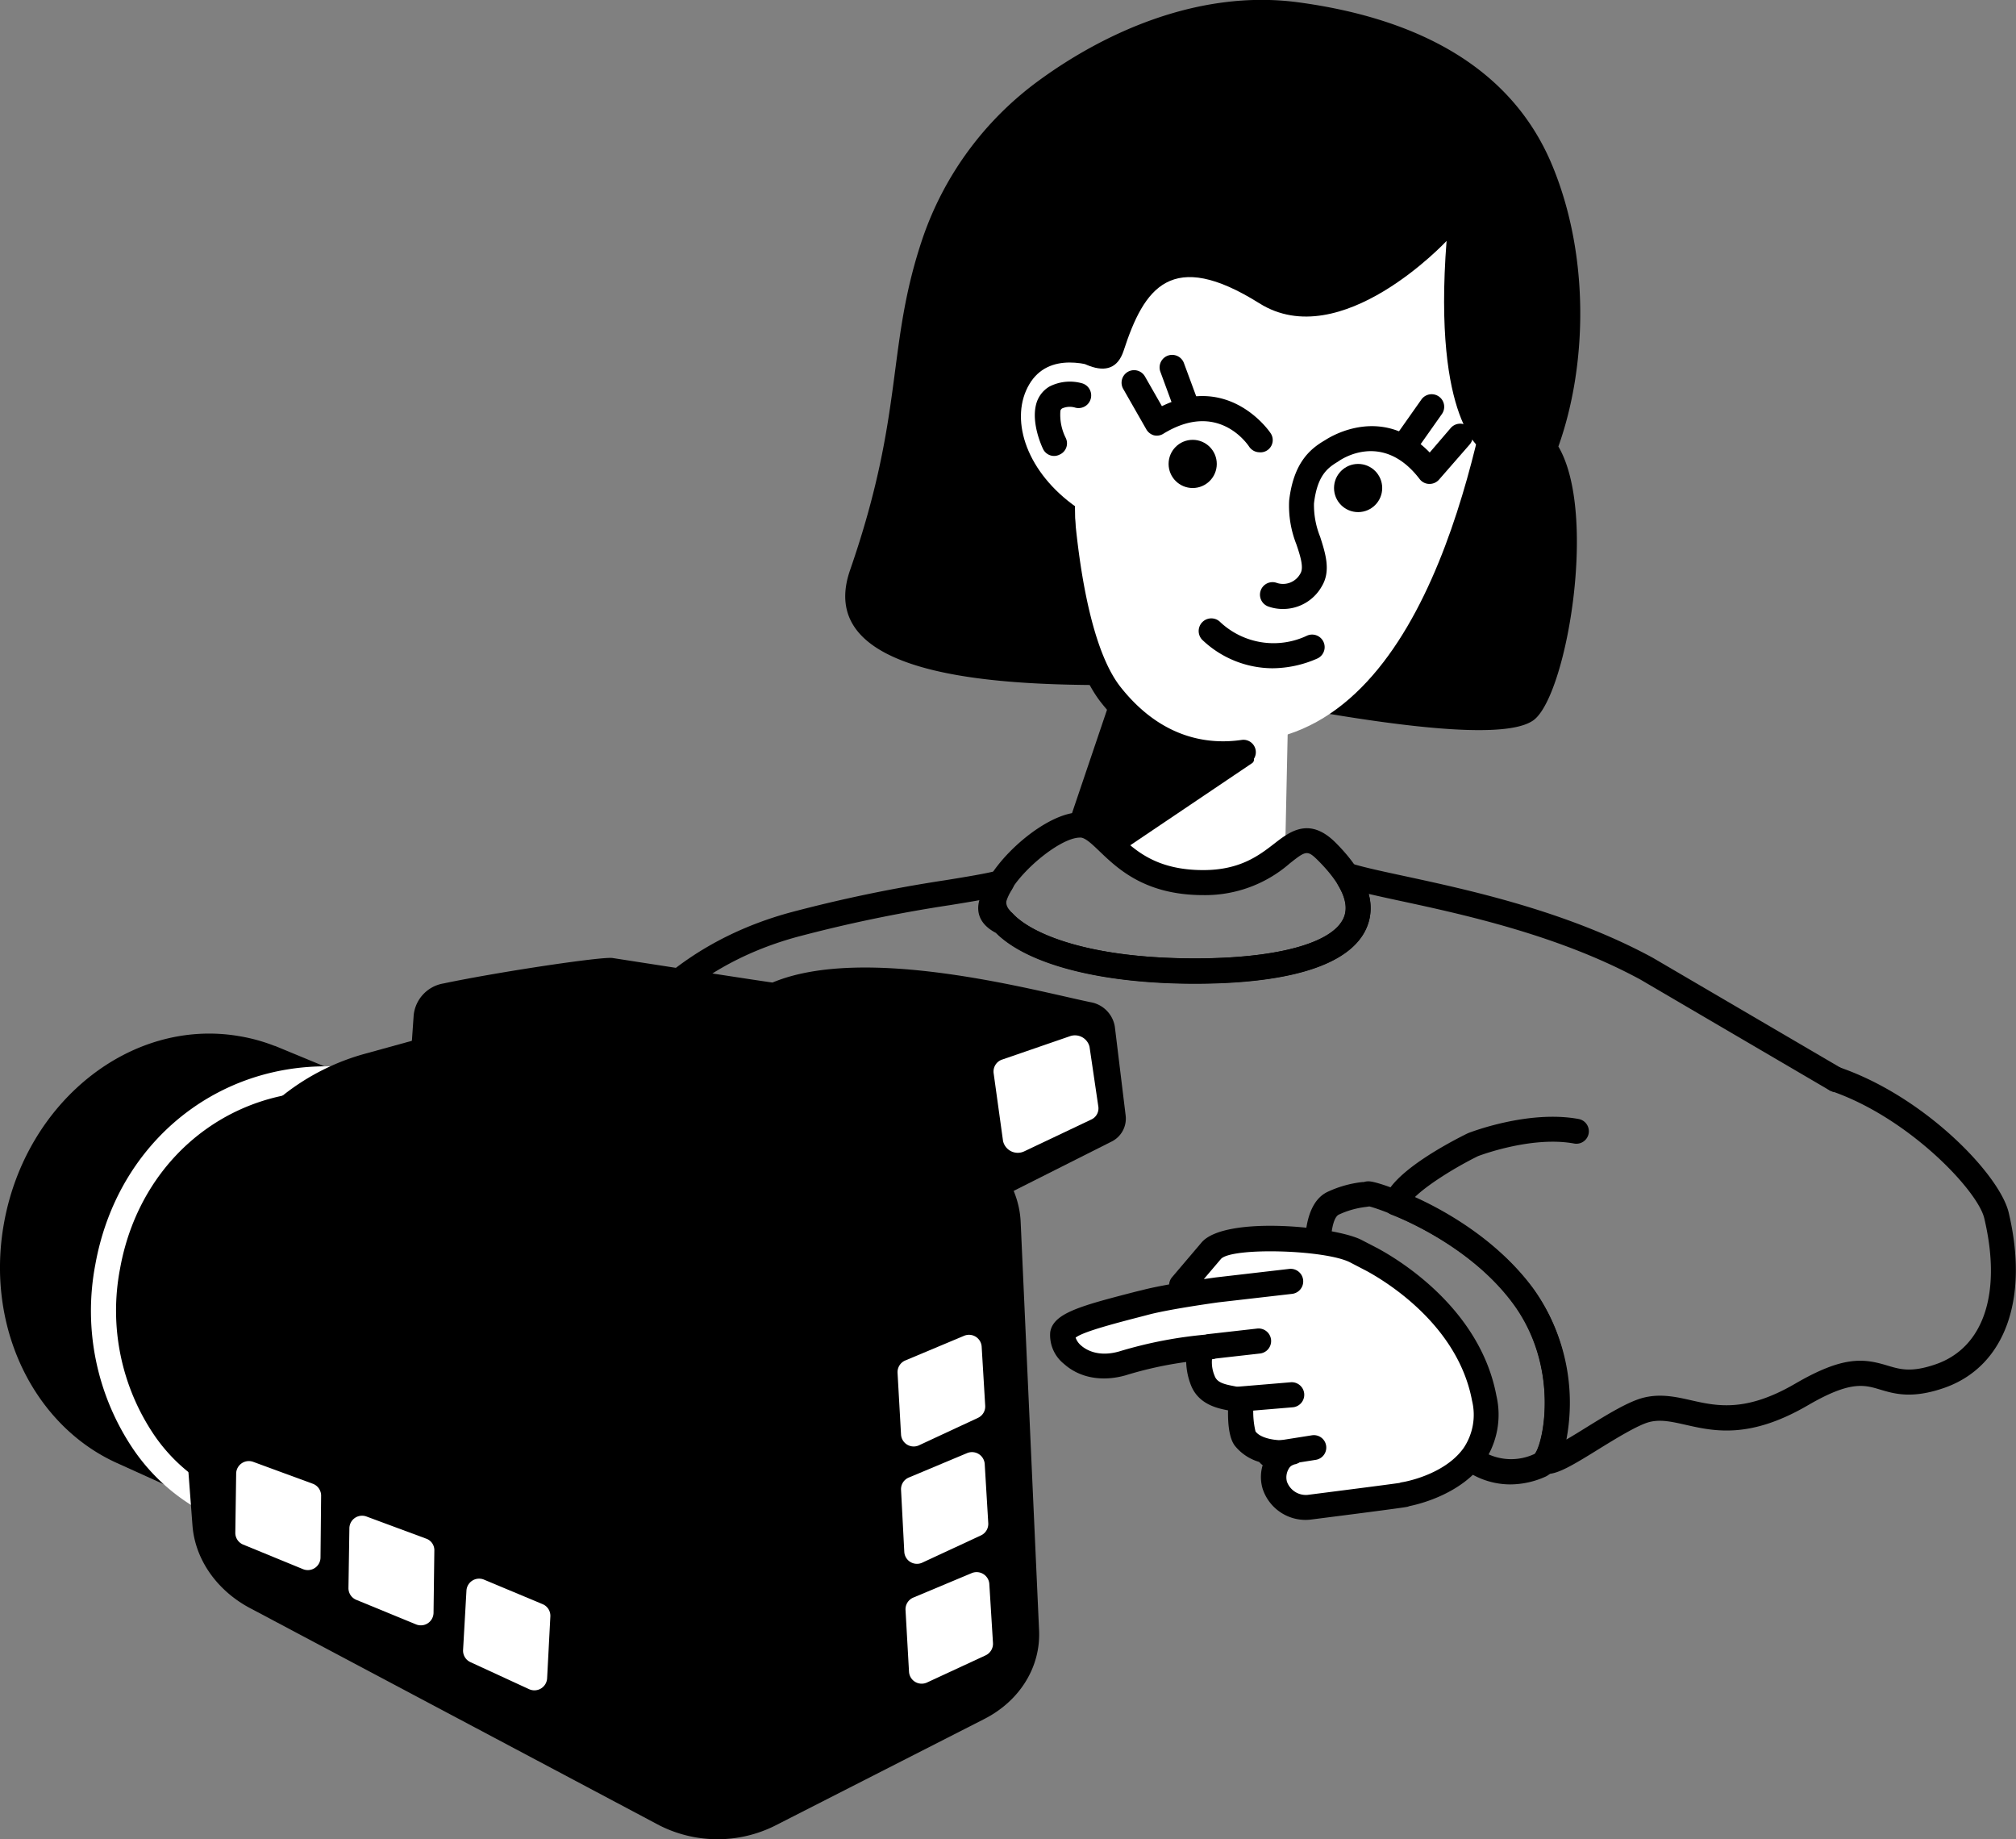 <svg xmlns="http://www.w3.org/2000/svg" viewBox="0 0 328.9 300"><rect x="0" y="0" width="328.9" height="300" fill="#808080" stroke="none"/><defs><style>.cls-1{fill:#fff;}</style></defs><g id="Layer_2" data-name="Layer 2"><g id="Layer_1-2" data-name="Layer 1"><path d="M92.65,245.66a2,2,0,0,1-2-1.89l-3-40.34v-.19c0-.43,1.23-43.38,41.17-54.38a236.67,236.67,0,0,1,25.48-5.3c3.63-.59,6.5-1.06,8.57-1.59a2,2,0,0,1,2.29,3l-.08.15a8,8,0,0,0-.84,1.69,2.55,2.55,0,0,1-.13.39c-.16.36-.29.67-.35.83a3,3,0,0,0,.88.55,2,2,0,0,1,.63.46c3.29,3.52,12.83,7.29,29.75,7.29,12.82,0,21.81-2.32,24-6.21.88-1.54.67-3.38-.65-5.63a2.05,2.05,0,0,1,0-2.15l.37-.56A2.06,2.06,0,0,1,221,141c2,.58,4.85,1.19,8.15,1.9,10.57,2.28,26.54,5.73,40.51,13.33l30.9,18.09a2,2,0,1,1-2.07,3.53l-30.84-18.06c-13.4-7.28-29-10.65-39.36-12.88-1.82-.39-3.51-.76-5-1.11a8.26,8.26,0,0,1-.76,6.39c-3.92,6.84-17.17,8.27-27.59,8.27-15.21,0-27.29-3.1-32.47-8.3-3.36-1.75-3-4.25-2.69-5.33-1.45.26-3.08.53-4.9.82a232.45,232.45,0,0,0-25,5.21c-36.21,10-38.09,48.35-38.16,50.42l3,40.23a2,2,0,0,1-1.89,2.2Z"/><path d="M253.25,27c-7-16.91-23.44-24.21-41.5-26.63C195.41-1.79,180,5.47,169.59,13.06a53.13,53.13,0,0,0-19,25.6C144.48,56.57,147.7,67,138.68,93c-7.85,22.71,45.65,18,52.8,18.85s52.36,11.43,59,5.38c5.26-4.78,10.12-33.62,3.76-44.4C258.92,59.75,259.41,41.85,253.25,27Z"/><path class="cls-1" d="M193.07,144.92c-11.31-2.1-13-7.47-16.74-10.34l7.13-22.67,15.74,0,11,2-.53,24.9C204.68,141.25,199.92,146.19,193.07,144.92Z"/><path class="cls-1" d="M179.32,45.29c-5.13,27.63-9.7,70.33,16.61,75.22,33.59,6.25,44-41.34,47.66-61.13s-16.45-25.87-27-27.83S182.65,27.39,179.32,45.29Z"/><path d="M205.5,73.77a2.05,2.05,0,0,1-1.71-.92c-.52-.77-5.33-7.43-14-2.1a2,2,0,0,1-1.58.24A2.1,2.1,0,0,1,187,70l-3.76-6.58a2,2,0,0,1,3.56-2l2.76,4.83c11.11-5.43,17.64,4.26,17.7,4.36a2,2,0,0,1-1.71,3.17Z"/><path d="M207.58,109a16.7,16.7,0,0,1-11.46-4.66,2,2,0,1,1,3-2.83,12.73,12.73,0,0,0,14.14,2.16,2,2,0,1,1,1.61,3.76A18.35,18.35,0,0,1,207.58,109Z"/><path d="M194.94,160.41c-19.65,0-30.23-4.95-33.57-9.58a5.86,5.86,0,0,1-1.1-5.32c1.79-5.4,10.6-13.19,16.12-13,2.39.08,4.08,1.7,5.87,3.41,2.78,2.66,6.23,6,14.05,6,6,0,9.11-2.4,11.6-4.33s5.71-4.43,10-.13h0c6.3,6.3,6.25,11,5.09,13.74C220.51,157.23,210.81,160.41,194.94,160.41Zm-18.77-23.79c-3.35,0-10.69,6.2-12,10.18a2,2,0,0,0,.53,1.63c2.11,2.93,10.86,7.89,30.25,7.89,13.47,0,22.55-2.5,24.29-6.69,1.22-3-1.61-6.69-4.21-9.28-1.75-1.75-2-1.58-4.6.47A21,21,0,0,1,196.31,146c-9.46,0-13.93-4.28-16.89-7.11-1.26-1.21-2.34-2.25-3.16-2.28Z"/><path d="M199.66,125c-5.48,0-13.26-1.85-20-10.38-8.11-10.25-8.85-37.09-8.88-38.23a2.05,2.05,0,0,1,2-2.1h.05a2.06,2.06,0,0,1,2,2c0,.27.73,26.61,8,35.79,6.75,8.52,14.45,9.38,19.73,8.61a2,2,0,0,1,.6,4A24.31,24.31,0,0,1,199.66,125Z"/><path d="M204.18,124.54,182.87,138.9c-3-3-6.22-4.72-8.34-5.19l7.16-21.15s4.75,3.91,8.45,6.51,12.71,2.16,12.71,2.16C202.5,121.16,205.68,123.67,204.18,124.54Z"/><path class="cls-1" d="M180.57,60.45c-2.65-1.09-9.45-3.17-12.64,2.22s-.8,13.72,7,19.57c4.35,3.25,7.56.07,7.56.07Z"/><path d="M172,74.37a2,2,0,0,1-1.84-1.16c-.2-.41-1.89-4.09-1.15-7.15a4.73,4.73,0,0,1,2.18-3,7.31,7.31,0,0,1,5.27-.56,2,2,0,1,1-1,4,3.12,3.12,0,0,0-2.14.1A.6.6,0,0,0,173,67a8.4,8.4,0,0,0,.87,4.43,2,2,0,0,1-1,2.72A2,2,0,0,1,172,74.37Z"/><polygon points="141.51 108.86 141.51 108.86 141.51 108.86 141.51 108.86"/><circle cx="194.58" cy="75.67" r="3.93"/><circle cx="221.57" cy="79.6" r="3.93"/><path d="M241.85,73.42S233.72,68.94,236,39.3c0,0-17.25,18.52-30.54,10.17-14.36-9-18.81-2.52-22.14,7.72-3.83,11.75-25-15.59-25-15.59l18-17.53,23.17-8.73L253.25,27Z"/><path d="M193.59,68.39a2.07,2.07,0,0,1-1.92-1.34l-2.36-6.41a2,2,0,1,1,3.84-1.42l2.37,6.41a2.05,2.05,0,0,1-1.22,2.63A1.94,1.94,0,0,1,193.59,68.39Z"/><path d="M229.21,74.57a2,2,0,0,1-1.67-3.23l4.35-6.17a2,2,0,0,1,3.35,2.36l-4.36,6.18A2,2,0,0,1,229.21,74.57Z"/><path d="M252.42,240.42a2.67,2.67,0,0,1-1.22-.28,2,2,0,0,1-.75-3c1.49-2,3.88-14.38-3.64-24.54-7.27-9.83-19.59-14.39-19.71-14.44a2,2,0,0,1-1.3-2.39c1-4.39,10.66-9.44,13.59-10.89l.16-.07c.4-.15,9.83-3.8,18-2.29a2,2,0,1,1-.74,4c-6.67-1.23-14.81,1.73-15.67,2.05-3.93,1.94-8.33,4.74-10.3,6.68,4.21,1.89,13.19,6.64,19.28,14.88a32.06,32.06,0,0,1,5.43,24.67c1.07-.62,2.2-1.32,3.13-1.9,3.45-2.13,7-4.34,9.55-4.95,2.75-.66,5.26-.1,7.68.45,4.17.94,8.9,2,17-2.73,7.84-4.56,11.17-4.1,15-2.94,2.1.63,3.9,1.17,7.88-.2,7.86-2.71,10.83-11.62,7.93-23.83-1.07-4.52-12.31-16.37-24.87-20.71a2,2,0,1,1,1.34-3.87c13.84,4.78,26,17.43,27.51,23.63,3.39,14.26-.67,25.24-10.58,28.65-5.22,1.8-8.08.94-10.39.25-2.6-.78-4.86-1.46-11.77,2.56-9.53,5.55-15.33,4.24-20,3.18-2.23-.5-4-.9-5.81-.46s-5.32,2.58-8.35,4.45C256.58,239,254.17,240.42,252.42,240.42Z"/><path d="M246.36,242.12a12.77,12.77,0,0,1-8.63-3.42,2.05,2.05,0,0,1,0-2.9c.16-.17,4.55-5.12-4.55-16.78s-13.3-11-16.95-10.34l-.76.13a2.05,2.05,0,0,1-2.36-1.76c-.23-1.72-1.12-10.42,3.44-12.63a18.09,18.09,0,0,1,5.66-1.61l.26,0a2.47,2.47,0,0,1,1.13-.1c2.65.34,18,6,26.46,17.44,6.92,9.35,6.48,20.55,5.14,25.7-.72,2.72-1.74,4.39-3.05,5A14.12,14.12,0,0,1,246.36,242.12ZM242,236.78a9,9,0,0,0,8.39.35c1.4-1.71,4.11-14.25-3.53-24.58s-21.19-15.21-23.46-15.77l-.53.08a14.41,14.41,0,0,0-4.44,1.25c-1,.47-1.43,3.36-1.34,6.29,4.19-.57,9.92-.06,19.41,12.1C244.69,227.05,243.44,233.72,242,236.78ZM224.46,196.3h0Z"/><path d="M209.32,99.33a7,7,0,0,1-2.42-.41,2,2,0,0,1,1.41-3.84,3.21,3.21,0,0,0,3.86-1.57c.55-.92,0-2.76-.67-4.72a17.09,17.09,0,0,1-1.18-7.16c.71-6.07,3.34-8.38,5.84-9.82,1.12-.74,9.51-5.81,17.09,2l3.43-4a2,2,0,0,1,3.09,2.69l-5,5.73a2.05,2.05,0,0,1-1.61.7,2,2,0,0,1-1.56-.8c-6.06-7.92-12.9-3.12-13.19-2.92l-.18.12c-1.66,1-3.33,2.26-3.86,6.78a13.82,13.82,0,0,0,1,5.43c.88,2.75,1.79,5.59.27,8.1A7.24,7.24,0,0,1,209.32,99.33Z"/><path d="M44.87,170.6l-.06,0A28.81,28.81,0,0,0,39,169C21.37,166,4.21,179.69.65,199.51c-3.06,17,4.92,33,18.38,39.1v0l32.37,14.65,41-63Z"/><path class="cls-1" d="M43,249.9l-.34,0a32,32,0,0,1-20.85-13.42,40.29,40.29,0,0,1-6.26-30.21c3.9-21.71,23-35.36,44.38-31.77a2,2,0,1,1-.68,4c-19.12-3.22-36.18,9-39.67,28.46a36.22,36.22,0,0,0,5.58,27.12,27.9,27.9,0,0,0,18.18,11.74A2,2,0,0,1,43,249.9Z"/><path d="M153.9,184.08,94.27,166a21.18,21.18,0,0,0-12.11-.37l-22.74,6.28a37.44,37.44,0,0,0-13,6.55L43,181.11a37.35,37.35,0,0,0-14.28,32.3l2.68,35.4c.43,5.65,4.11,10.82,9.76,13.68l66.41,35.24a21,21,0,0,0,18.74.12l34.28-17.47c5.78-2.95,9.2-8.47,8.93-14.44l-3-66.53C166.26,192.59,161.23,186.5,153.9,184.08Z"/><path d="M99.93,156.26c25.72,4,26.1,4,26.1,4,15.06-6.3,42.83,1.33,51.85,3.2a4.84,4.84,0,0,1,4,4L183.65,182a4.19,4.19,0,0,1-2.4,4.25l-17,8.56a6.66,6.66,0,0,1-4.18.27s-63.78-13.32-66.6-12.93c-2,.28-8.84,2.17-10.94,2.7a5.53,5.53,0,0,1-3-.07l-9.36-2.83a4.63,4.63,0,0,1-3.5-4.6l.82-11.77a5.86,5.86,0,0,1,4.86-5.17C81.29,158.53,98.2,156,99.93,156.26Z"/><path class="cls-1" d="M177.75,170.73l1.44,9.78a2,2,0,0,1-1.19,2.11l-10.87,5.16a2.46,2.46,0,0,1-3.49-1.68L162.1,175a2.06,2.06,0,0,1,1.44-2.19l11-3.79A2.45,2.45,0,0,1,177.75,170.73Z"/><path class="cls-1" d="M160.15,219.6l.58,9.67a2.05,2.05,0,0,1-1.19,2L150,235.71A2.07,2.07,0,0,1,147,234l-.57-10.1a2.07,2.07,0,0,1,1.27-2l9.54-4A2.07,2.07,0,0,1,160.15,219.6Z"/><path class="cls-1" d="M160.65,238.77l.58,9.67a2.07,2.07,0,0,1-1.2,2l-9.56,4.44a2.07,2.07,0,0,1-2.94-1.76L147,243a2.06,2.06,0,0,1,1.26-2l9.55-4A2.08,2.08,0,0,1,160.65,238.77Z"/><path class="cls-1" d="M161.4,258.3,162,268a2.09,2.09,0,0,1-1.2,2l-9.56,4.43a2.07,2.07,0,0,1-2.94-1.76l-.57-10.09a2.07,2.07,0,0,1,1.27-2l9.55-4A2.08,2.08,0,0,1,161.4,258.3Z"/><path class="cls-1" d="M76.1,259.44l-.55,9.67a2.06,2.06,0,0,0,1.2,2l9.57,4.41a2.08,2.08,0,0,0,2.94-1.78l.53-10.09a2.06,2.06,0,0,0-1.27-2l-9.56-4A2.07,2.07,0,0,0,76.1,259.44Z"/><path class="cls-1" d="M57,249.29,56.85,259a2.06,2.06,0,0,0,1.28,1.95l9.74,4a2.07,2.07,0,0,0,2.86-1.89l.13-10.1a2,2,0,0,0-1.35-2l-9.71-3.6A2.07,2.07,0,0,0,57,249.29Z"/><path class="cls-1" d="M38.53,240.3,38.39,250a2.07,2.07,0,0,0,1.29,1.94l9.75,4A2.07,2.07,0,0,0,52.29,254l.1-10.11A2.08,2.08,0,0,0,51,242l-9.72-3.57A2.07,2.07,0,0,0,38.53,240.3Z"/><path class="cls-1" d="M210.55,209l-12,1.38s-7.88,1.06-11.64,2c-7.63,2-13.21,3.34-13.52,5.2-.38,2.4,3.45,6.53,9.68,4.77a68.41,68.41,0,0,1,14.36-2.73c-2.25.24-2.1,3-1.23,5.44,1.24,3.49,6.05,2.59,6.29,3.66,0,0-.31,4.53.66,5.86,1.63,2.25,5.43,2.51,7.66,2.25-2.23.26-3.52,3.2-2.82,5.39a5.33,5.33,0,0,0,5.57,3.6s15.18-1.93,15.56-2.05l-.07,0s15.56-2.34,13.07-15.68S227.07,207.19,224,205.51l-2.75-1.44c-3.82-2-20.84-3.36-23.63-.07l-4.8,5.65"/><path d="M213,247.91a7.37,7.37,0,0,1-7-5.06,6.67,6.67,0,0,1,.12-4.23,7.93,7.93,0,0,1-4.67-2.82c-1-1.33-1.13-3.91-1.1-5.76-1.76-.33-4.94-1-6.12-4.28a11.19,11.19,0,0,1-.71-3.61,61.6,61.6,0,0,0-9.93,2.19c-3.83,1.07-7.48.39-10-1.87a6,6,0,0,1-2.25-5.2c.51-3.11,5-4.28,14.07-6.62l1-.24c1.18-.31,2.73-.62,4.33-.91a2,2,0,0,1,.48-1.18l4.8-5.65c3.78-4.45,21.91-2.63,26.14-.41l2.75,1.43c3.88,2.12,16.63,10.06,19.23,24a13.68,13.68,0,0,1-2.09,10.86c-3.59,5-10.12,6.71-12.11,7.11l-.24.09c-.19.05-.53.16-15.88,2.11A7.52,7.52,0,0,1,213,247.91Zm-1.93-9a1.29,1.29,0,0,0-.79.61,2.75,2.75,0,0,0-.33,2.13,3.28,3.28,0,0,0,3.37,2.18c5-.64,13-1.66,15-1.95a1.76,1.76,0,0,1,.45-.12c.07,0,6.81-1.1,10-5.56a9.7,9.7,0,0,0,1.39-7.72c-2.27-12.17-13.69-19.25-17.14-21.14l-2.71-1.41c-4-2.11-19.43-2.52-21.13-.57l-2.78,3.27,1.93-.27,12-1.39a2,2,0,1,1,.47,4.07l-12,1.38s-7.77,1.06-11.37,2l-.95.25c-4.37,1.13-9.76,2.52-11,3.51a3,3,0,0,0,.95,1.33c.7.6,2.69,1.9,6.13.93a70.27,70.27,0,0,1,14.69-2.8h0a2,2,0,0,1,.48,4.07,5.65,5.65,0,0,0,.44,2.72c.38,1.06,1.52,1.35,3.1,1.65,1.21.24,2.88.56,3.26,2.24a2,2,0,0,1,0,.6,13.76,13.76,0,0,0,.3,4.56c.89,1.21,3.63,1.63,5.74,1.37a2.08,2.08,0,0,1,2.28,1.8,1.93,1.93,0,0,1,0,.24A2,2,0,0,1,211.09,238.87Z"/><line class="cls-1" x1="207.27" y1="237.25" x2="214.35" y2="236.13"/><path d="M207.27,239.3a2,2,0,0,1-.32-4.07l7.08-1.12a2,2,0,1,1,.64,4l-7.08,1.12Z"/><line class="cls-1" x1="210.73" y1="227.5" x2="202.38" y2="228.2"/><path d="M202.37,230.25a2,2,0,0,1-.16-4.09l8.35-.7a2,2,0,1,1,.35,4.08l-8.36.7Z"/><line class="cls-1" x1="197.46" y1="219.63" x2="205.33" y2="218.74"/><path d="M197.46,221.68a2.05,2.05,0,0,1-.23-4.09l7.87-.89a2,2,0,0,1,.46,4.07l-7.87.89Z"/></g></g></svg>